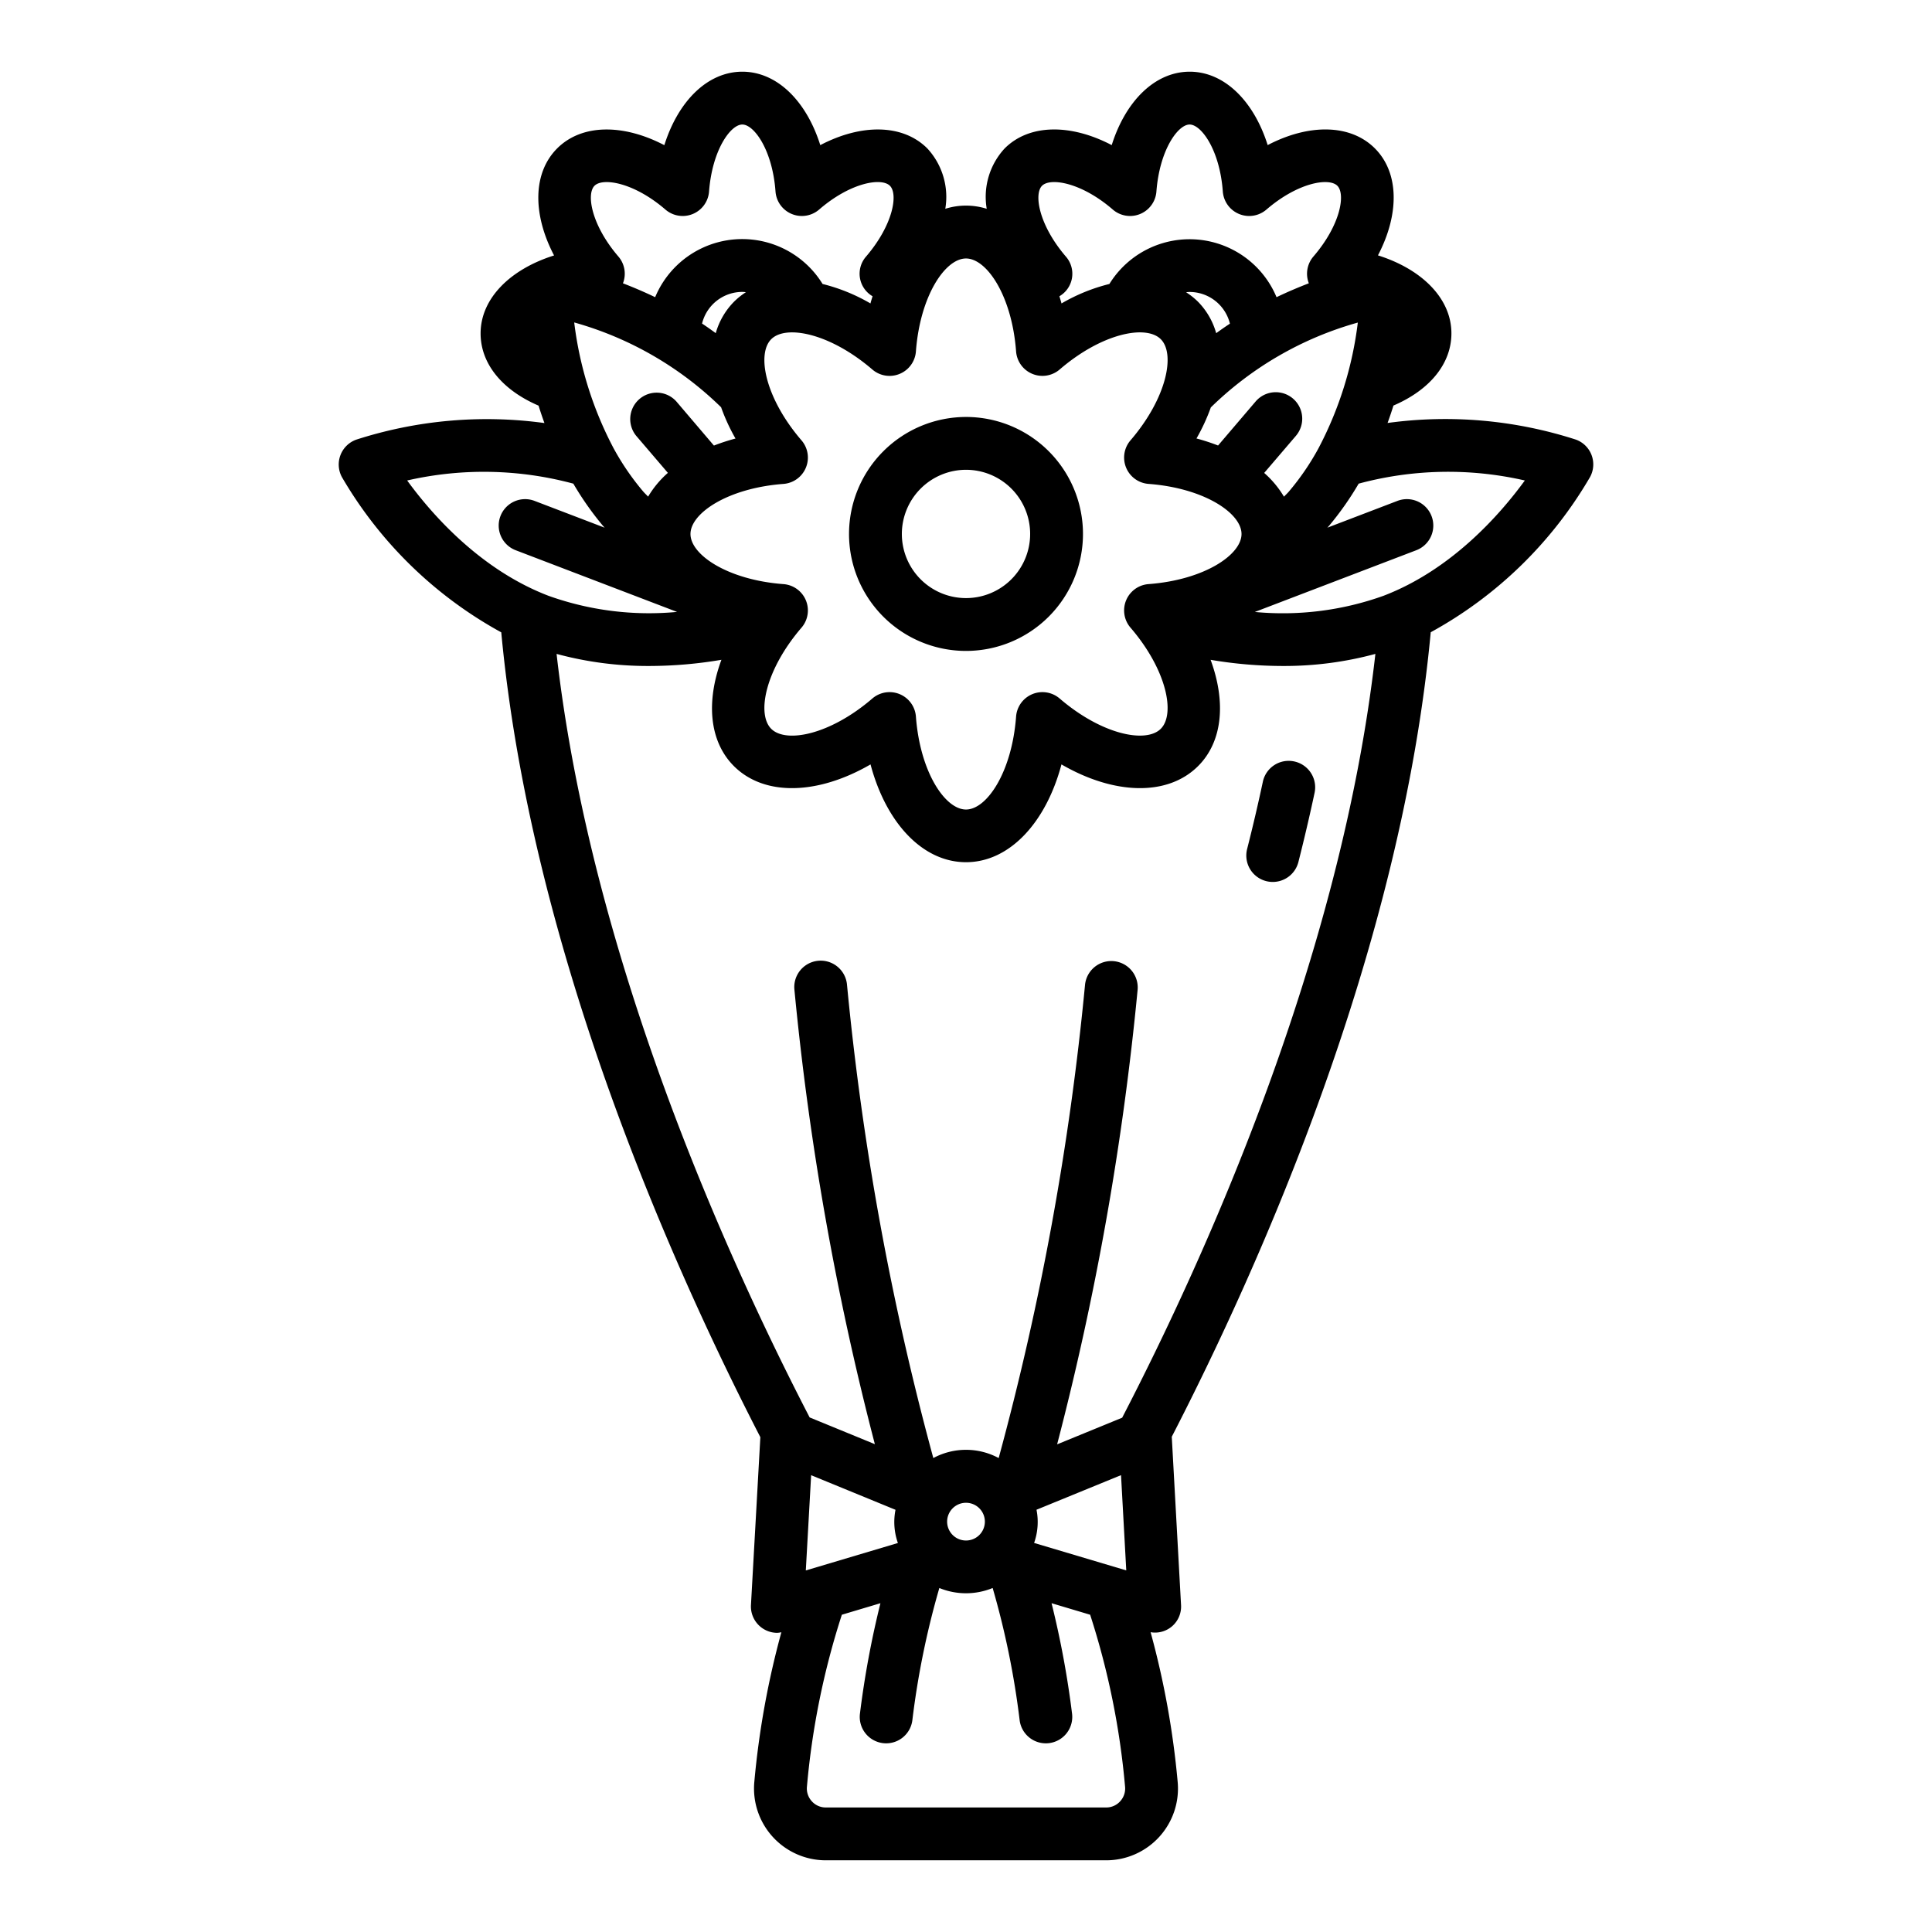 <svg xmlns="http://www.w3.org/2000/svg" width="128" height="128" viewBox="0 0 128 128"><title>FLOWER BOUQUET</title><g><path d="M85.743,50.447a1.748,1.748,0,0,0-2.076,1.347c-.309,1.451-.659,2.95-1.042,4.456a1.749,1.749,0,0,0,1.266,2.127,1.731,1.731,0,0,0,.431.054,1.752,1.752,0,0,0,1.7-1.319c.393-1.55.754-3.094,1.073-4.589A1.751,1.751,0,0,0,85.743,50.447Z"></path><path d="M105.444,30.146a1.744,1.744,0,0,0-1.045-1.023,28.152,28.152,0,0,0-12.469-1.1c.142-.39.271-.774.39-1.154,2.418-1.039,3.84-2.779,3.84-4.784,0-2.292-1.932-4.243-4.867-5.166,1.427-2.726,1.415-5.471-.206-7.091s-4.374-1.64-7.1-.215C83.063,6.683,81.111,4.75,78.82,4.75s-4.242,1.931-5.166,4.864c-2.718-1.424-5.465-1.408-7.092.219a4.723,4.723,0,0,0-1.189,4,4.569,4.569,0,0,0-2.745,0,4.73,4.73,0,0,0-1.191-4c-1.627-1.626-4.373-1.643-7.091-.218C53.422,6.681,51.471,4.75,49.18,4.75s-4.243,1.933-5.166,4.868c-2.728-1.426-5.476-1.411-7.1.214s-1.633,4.366-.206,7.092c-2.935.923-4.867,2.874-4.867,5.166,0,2,1.422,3.745,3.839,4.784.119.38.248.765.39,1.154a28.185,28.185,0,0,0-12.468,1.1,1.751,1.751,0,0,0-.949,2.482A27.482,27.482,0,0,0,33.21,41.894C35.176,62.96,44.573,83.958,50.375,95.216l-.622,11.117A1.749,1.749,0,0,0,51.5,108.18a1.767,1.767,0,0,0,.268-.039,56.711,56.711,0,0,0-1.79,9.891,4.757,4.757,0,0,0,4.732,5.218H73.29a4.756,4.756,0,0,0,4.732-5.212,56.732,56.732,0,0,0-1.791-9.9,1.724,1.724,0,0,0,2.016-1.807l-.614-11.143c5.808-11.264,15.192-32.238,17.157-53.3a27.482,27.482,0,0,0,10.558-10.289A1.749,1.749,0,0,0,105.444,30.146Zm-52.057,73.9.353-6.31,5.589,2.292a4.166,4.166,0,0,0,.159,2.2Zm9.363-3.233a1.25,1.25,0,1,1,1.25,1.25A1.251,1.251,0,0,1,62.75,100.808Zm5.762,1.411a4.166,4.166,0,0,0,.159-2.2l5.6-2.292.347,6.311Zm5.841-8.3-4.316,1.768a191.709,191.709,0,0,0,5.335-30.138,1.75,1.75,0,0,0-3.484-.328A187.391,187.391,0,0,1,66.165,96.6a4.565,4.565,0,0,0-4.33,0,187.409,187.409,0,0,1-5.723-31.4,1.75,1.75,0,0,0-3.484.328A191.867,191.867,0,0,0,57.962,95.68l-4.321-1.772C48.133,83.27,39.149,63.4,36.875,43.323a23.149,23.149,0,0,0,6.154.8,28.7,28.7,0,0,0,4.767-.41c-1.025,2.777-.81,5.4.824,7.04,2.027,2.027,5.578,1.907,9.055-.109,1.032,3.883,3.457,6.479,6.325,6.479s5.293-2.6,6.325-6.479c3.476,2.016,7.027,2.136,9.055.108,1.634-1.634,1.849-4.261.825-7.038a28.7,28.7,0,0,0,4.766.409,23.135,23.135,0,0,0,6.152-.8C88.85,63.416,79.864,83.278,74.353,93.914ZM48.62,20a4.839,4.839,0,0,0-1.2,2.072c-.3-.219-.6-.434-.907-.635A2.747,2.747,0,0,1,49.18,19.34c.081,0,.16.011.24.018A4.728,4.728,0,0,0,48.62,20Zm-.843,6.988a12.784,12.784,0,0,0,.952,2.066,13.526,13.526,0,0,0-1.43.466L44.812,26.6a1.751,1.751,0,0,0-2.663,2.273l2.1,2.456a6.523,6.523,0,0,0-1.31,1.575c-.109-.119-.232-.23-.334-.351a16.912,16.912,0,0,1-1.951-2.851,24.063,24.063,0,0,1-2.611-8.339A22.648,22.648,0,0,1,47.777,26.984Zm32.8-4.91A4.831,4.831,0,0,0,79.38,20a4.7,4.7,0,0,0-.8-.638c.08-.007.16-.018.241-.018a2.752,2.752,0,0,1,2.665,2.1C81.18,21.642,80.878,21.855,80.576,22.074Zm-.353,4.911a22.636,22.636,0,0,1,9.735-5.618,24.1,24.1,0,0,1-2.614,8.344A16.88,16.88,0,0,1,85.4,32.557c-.1.121-.226.232-.334.35a6.537,6.537,0,0,0-1.31-1.574l2.1-2.456A1.751,1.751,0,0,0,83.188,26.6L80.7,29.516a13.526,13.526,0,0,0-1.43-.466A12.815,12.815,0,0,0,80.223,26.985ZM69.037,12.308c.552-.555,2.607-.225,4.689,1.576a1.75,1.75,0,0,0,2.889-1.192c.209-2.752,1.425-4.442,2.2-4.442s2,1.69,2.2,4.442a1.751,1.751,0,0,0,2.888,1.194c2.088-1.8,4.147-2.134,4.7-1.578s.212,2.6-1.589,4.69a1.75,1.75,0,0,0-.3,1.771c-.678.261-1.4.565-2.14.92A6.243,6.243,0,0,0,73.5,18.814a12.046,12.046,0,0,0-3.172,1.29c-.043-.162-.092-.319-.14-.476A1.726,1.726,0,0,0,70.618,17C68.823,14.908,68.488,12.857,69.037,12.308ZM64,17.125c1.38,0,3.043,2.474,3.318,6.155a1.751,1.751,0,0,0,2.887,1.2c2.8-2.41,5.724-2.982,6.7-2.007s.4,3.9-2.006,6.7a1.75,1.75,0,0,0,1.2,2.887c3.681.277,6.155,1.939,6.155,3.319s-2.474,3.042-6.155,3.319a1.749,1.749,0,0,0-1.2,2.886c2.408,2.8,2.981,5.724,2.006,6.7s-3.9.4-6.7-2.006a1.751,1.751,0,0,0-2.887,1.2c-.275,3.681-1.938,6.155-3.318,6.155s-3.043-2.474-3.318-6.155a1.751,1.751,0,0,0-2.887-1.2c-2.8,2.409-5.724,2.983-6.7,2.007s-.4-3.9,2.006-6.7a1.749,1.749,0,0,0-1.2-2.886c-3.681-.277-6.155-1.939-6.155-3.319s2.474-3.042,6.155-3.319a1.75,1.75,0,0,0,1.2-2.887c-2.409-2.8-2.982-5.723-2.006-6.7s3.9-.4,6.7,2.007a1.751,1.751,0,0,0,2.887-1.2C60.957,19.6,62.62,17.125,64,17.125ZM39.388,12.307c.553-.553,2.612-.221,4.7,1.579a1.751,1.751,0,0,0,2.888-1.194C47.185,9.94,48.4,8.25,49.18,8.25s2,1.69,2.2,4.442a1.75,1.75,0,0,0,2.889,1.192c2.081-1.8,4.131-2.132,4.689-1.577s.214,2.6-1.581,4.693a1.726,1.726,0,0,0,.433,2.628c-.048.157-.1.314-.14.476a12.046,12.046,0,0,0-3.172-1.29,6.249,6.249,0,0,0-11.092.875c-.74-.354-1.457-.659-2.134-.919a1.747,1.747,0,0,0-.3-1.772C39.176,14.908,38.837,12.857,39.388,12.307ZM26.976,31.833a22.78,22.78,0,0,1,11.009.21,20.392,20.392,0,0,0,1.951,2.78c.039.046.083.091.123.137l-4.628-1.769a1.75,1.75,0,1,0-1.25,3.269l10.676,4.081a19.767,19.767,0,0,1-8.512-1.066C31.829,37.75,28.616,34.085,26.976,31.833ZM74.215,119.34a1.239,1.239,0,0,1-.925.41H54.71a1.239,1.239,0,0,1-.925-.41,1.255,1.255,0,0,1-.323-.977,51.562,51.562,0,0,1,2.313-11.383l2.556-.763a61.656,61.656,0,0,0-1.357,7.314,1.749,1.749,0,0,0,1.517,1.955,1.65,1.65,0,0,0,.221.014,1.749,1.749,0,0,0,1.734-1.531,55.236,55.236,0,0,1,1.788-8.76,4.643,4.643,0,0,0,3.532,0,55.236,55.236,0,0,1,1.788,8.76,1.749,1.749,0,0,0,1.734,1.531,1.65,1.65,0,0,0,.221-.014,1.749,1.749,0,0,0,1.517-1.955,61.656,61.656,0,0,0-1.357-7.314l2.556.763a51.554,51.554,0,0,1,2.313,11.388A1.25,1.25,0,0,1,74.215,119.34Zm17.44-79.865a19.779,19.779,0,0,1-8.519,1.069L93.819,36.46a1.75,1.75,0,1,0-1.25-3.269L87.941,34.96c.04-.046.084-.09.123-.137a20.252,20.252,0,0,0,1.951-2.78,22.754,22.754,0,0,1,11.009-.21C99.383,34.086,96.17,37.75,91.655,39.475Z"></path><path d="M56.25,35.375A7.75,7.75,0,1,0,64,27.625,7.759,7.759,0,0,0,56.25,35.375ZM64,31.125a4.25,4.25,0,1,1-4.25,4.25A4.255,4.255,0,0,1,64,31.125Z"></path></g></svg>